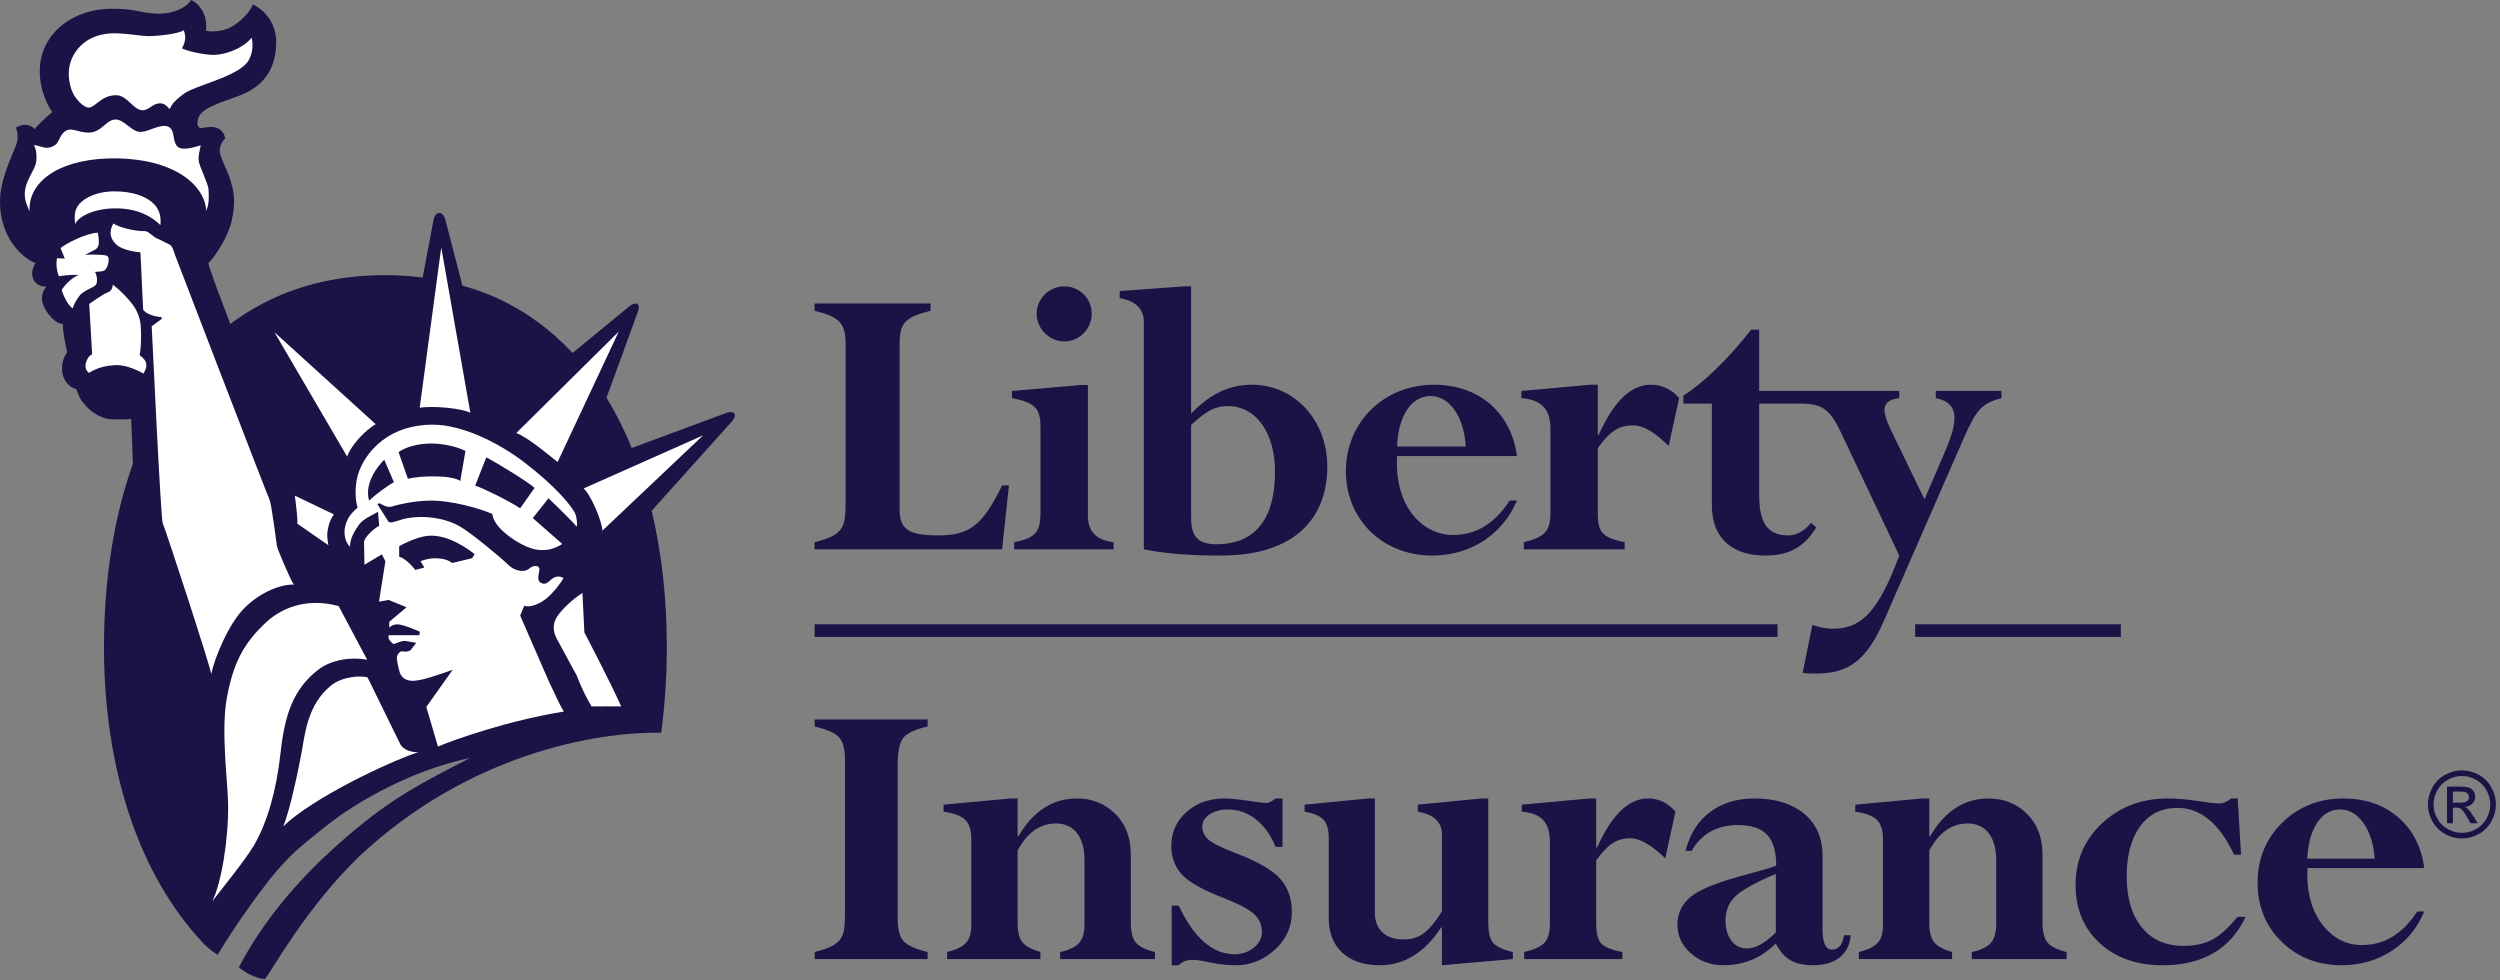 <?xml version="1.0" encoding="UTF-8"?><svg width="204px" height="80px" viewBox="0 0 204 80" version="1.1" xmlns="http://www.w3.org/2000/svg" xmlns:xlink="http://www.w3.org/1999/xlink"><rect x="0" y="0" width="204" height="80" fill="#808080" stroke="none"/><title>Liberty_Brand_DSK_Header</title><g id="Page-1" stroke="none" stroke-width="1" fill="none" fill-rule="evenodd"><g id="Liberty_Brand_DSK_Header" transform="translate(0, 0)" fill-rule="nonzero"><path d="M182.595,65.155 L182.87,69.741 L182.302,69.741 C181.107,67.196 179.565,65.923 177.676,65.923 C176.393,65.923 175.384,66.42 174.646,67.415 C173.907,68.411 173.538,69.773 173.538,71.503 C173.538,73.276 173.948,74.665 174.768,75.671 C175.587,76.678 176.719,77.182 178.164,77.182 C179.109,77.182 179.899,77.01 180.534,76.666 C181.17,76.324 181.851,75.707 182.578,74.815 L183.246,74.815 C181.996,77.447 179.738,78.764 176.47,78.764 C174.353,78.764 172.639,78.16 171.332,76.953 C170.021,75.746 169.367,74.163 169.367,72.204 C169.367,70.203 170.087,68.529 171.529,67.179 C172.97,65.831 174.767,65.155 176.919,65.155 C177.625,65.155 178.452,65.226 179.399,65.367 C180.214,65.499 180.769,65.564 181.062,65.564 C181.399,65.564 181.73,65.428 182.057,65.155 L182.595,65.155 Z M112.189,65.155 L112.189,74.457 C112.189,75.153 112.395,75.694 112.808,76.078 C113.22,76.466 113.796,76.659 114.535,76.659 C115.175,76.659 115.721,76.493 116.172,76.161 C116.622,75.829 117.119,75.234 117.663,74.375 L117.663,68.092 C117.663,67.081 117.004,66.46 115.692,66.233 L115.692,65.661 L120.871,65.155 L121.442,65.155 L121.442,75.191 C121.442,76.028 121.566,76.601 121.816,76.912 C122.066,77.221 122.608,77.481 123.446,77.687 L123.446,78.258 L117.663,78.764 L117.663,75.68 L117.598,75.68 C116.25,77.736 114.583,78.764 112.596,78.764 C111.292,78.764 110.272,78.423 109.533,77.743 C108.796,77.064 108.425,76.12 108.425,74.912 L108.425,68.403 C108.425,67.706 108.285,67.203 108.003,66.893 C107.719,66.583 107.204,66.362 106.456,66.233 L106.456,65.661 L111.636,65.155 L112.189,65.155 Z M191.224,65.155 C193.015,65.155 194.507,65.668 195.696,66.698 C196.885,67.724 197.594,69.104 197.821,70.834 L188.292,70.834 C188.282,71.009 188.276,71.181 188.276,71.355 C188.276,73.065 188.704,74.45 189.561,75.517 C190.417,76.583 191.479,77.116 192.747,77.116 C194.558,77.116 196.06,76.203 197.251,74.374 L197.821,74.374 C197.256,75.734 196.371,76.806 195.166,77.588 C193.96,78.371 192.603,78.764 191.094,78.764 C189.129,78.764 187.491,78.124 186.183,76.847 C184.874,75.568 184.219,73.966 184.219,72.04 C184.219,70.083 184.89,68.445 186.232,67.131 C187.573,65.812 189.236,65.155 191.224,65.155 Z M143.182,65.155 C144.864,65.155 146.208,65.569 147.213,66.395 C148.217,67.223 148.72,68.38 148.72,69.871 L148.72,75.81 C148.72,76.931 148.974,77.491 149.484,77.491 C150.017,77.491 150.349,77.099 150.478,76.315 L151.017,76.315 C150.951,77.099 150.652,77.703 150.12,78.128 C149.588,78.551 148.866,78.764 147.955,78.764 C147.183,78.764 146.561,78.624 146.088,78.347 C145.618,78.07 145.222,77.616 144.907,76.986 L144.615,77.263 C143.485,78.264 142.16,78.764 140.64,78.764 C139.598,78.764 138.71,78.44 137.978,77.793 C137.244,77.146 136.878,76.366 136.878,75.452 C136.878,74.538 137.241,73.78 137.968,73.175 C138.696,72.572 140.216,71.966 142.529,71.355 C143.648,71.061 144.451,70.823 144.94,70.638 C144.94,69.474 144.69,68.631 144.19,68.11 C143.692,67.586 142.898,67.326 141.813,67.326 C140.108,67.326 138.848,68.027 138.034,69.43 L137.544,69.43 C137.881,68.071 138.542,67.019 139.525,66.273 C140.508,65.528 141.726,65.155 143.182,65.155 Z M104.651,65.155 L104.651,69.104 L104.081,69.104 C103.7,68.148 103.169,67.398 102.484,66.861 C101.8,66.322 101.039,66.054 100.204,66.054 C99.606,66.054 99.106,66.187 98.704,66.453 C98.303,66.719 98.103,67.055 98.103,67.458 C98.103,67.86 98.271,68.213 98.607,68.513 C98.944,68.811 99.698,69.184 100.872,69.63 C102.686,70.327 103.897,71.035 104.504,71.751 C105.113,72.47 105.416,73.356 105.416,74.409 C105.416,75.627 104.953,76.659 104.024,77.501 C103.096,78.343 102.044,78.764 100.872,78.764 C100.176,78.764 99.486,78.693 98.803,78.551 C98.108,78.399 97.619,78.323 97.336,78.323 C96.838,78.323 96.452,78.47 96.18,78.764 L95.61,78.764 L95.61,73.901 L96.18,73.901 C97.435,76.545 98.955,77.866 100.739,77.866 C101.347,77.866 101.872,77.687 102.312,77.327 C102.753,76.968 102.973,76.537 102.973,76.036 C102.973,75.493 102.772,75.021 102.37,74.623 C101.969,74.226 101.101,73.765 99.764,73.242 C98.059,72.578 96.935,71.932 96.392,71.306 C95.849,70.681 95.578,69.916 95.578,69.011 C95.578,67.922 95.987,67.007 96.809,66.267 C97.628,65.526 98.683,65.155 99.976,65.155 C100.453,65.155 101.284,65.249 102.469,65.433 C102.935,65.498 103.218,65.53 103.316,65.53 C103.511,65.53 103.766,65.406 104.081,65.155 L104.651,65.155 Z M75.695,58.71 L75.695,59.28 C74.735,59.499 74.087,59.79 73.753,60.154 C73.419,60.519 73.252,61.271 73.252,62.414 L73.252,74.945 C73.252,75.827 73.407,76.441 73.72,76.79 C74.033,77.137 74.692,77.438 75.695,77.687 L75.695,78.258 L66.476,78.258 L66.476,77.687 C67.17,77.513 67.689,77.323 68.031,77.116 C68.372,76.909 68.612,76.647 68.747,76.333 C68.883,76.017 68.951,75.414 68.951,74.522 L68.951,62.023 C68.951,61.142 68.79,60.524 68.471,60.17 C68.15,59.817 67.485,59.521 66.476,59.28 L66.476,58.71 L75.695,58.71 Z M83.038,65.155 L83.038,68.239 L83.102,68.239 C84.308,66.183 85.9,65.155 87.875,65.155 C89.114,65.155 90.157,65.57 91.003,66.404 C91.851,67.235 92.275,68.349 92.275,69.741 L92.275,75.257 C92.275,76.049 92.415,76.607 92.698,76.927 C92.979,77.249 93.496,77.502 94.245,77.687 L94.245,78.258 L86.508,78.258 L86.508,77.687 C87.246,77.524 87.762,77.277 88.055,76.944 C88.347,76.613 88.496,76.104 88.496,75.42 L88.496,70.198 C88.496,69.25 88.291,68.514 87.885,67.986 C87.477,67.459 86.904,67.196 86.165,67.196 C84.872,67.196 83.83,67.929 83.038,69.398 L83.038,75.289 C83.038,76.039 83.168,76.571 83.429,76.888 C83.689,77.202 84.178,77.47 84.895,77.687 L84.895,78.258 L77.288,78.258 L77.288,77.687 C78.026,77.502 78.54,77.251 78.827,76.936 C79.115,76.621 79.258,76.148 79.258,75.517 L79.258,68.469 C79.258,67.75 79.093,67.228 78.763,66.902 C78.431,66.576 77.842,66.352 76.995,66.233 L76.995,65.661 L82.469,65.155 L83.038,65.155 Z M157.432,65.155 L157.432,68.239 L157.496,68.239 C158.702,66.183 160.293,65.155 162.268,65.155 C163.507,65.155 164.55,65.57 165.396,66.404 C166.244,67.235 166.667,68.349 166.667,69.741 L166.667,75.257 C166.667,76.049 166.808,76.607 167.091,76.927 C167.373,77.249 167.889,77.502 168.639,77.687 L168.639,78.258 L160.901,78.258 L160.901,77.687 C161.64,77.524 162.156,77.277 162.449,76.944 C162.741,76.613 162.889,76.104 162.889,75.42 L162.889,70.198 C162.889,69.25 162.685,68.514 162.278,67.986 C161.871,67.459 161.297,67.196 160.559,67.196 C159.266,67.196 158.224,67.929 157.432,69.398 L157.432,75.289 C157.432,76.039 157.562,76.571 157.823,76.888 C158.083,77.202 158.572,77.47 159.289,77.687 L159.289,78.258 L151.681,78.258 L151.681,77.687 C152.419,77.502 152.933,77.251 153.22,76.936 C153.507,76.621 153.652,76.148 153.652,75.517 L153.652,68.469 C153.652,67.75 153.487,67.228 153.155,66.902 C152.824,66.576 152.235,66.352 151.388,66.233 L151.388,65.661 L156.86,65.155 L157.432,65.155 Z M130.25,65.155 L130.25,69.169 L130.315,69.169 C131.51,66.493 132.899,65.155 134.486,65.155 C135.354,65.155 136.098,65.511 136.718,66.224 L135.886,70.035 C134.747,68.946 133.801,68.402 133.053,68.402 C132.498,68.402 132.014,68.533 131.602,68.795 C131.19,69.055 130.739,69.523 130.25,70.198 L130.25,75.354 C130.25,76.159 130.392,76.708 130.673,77.001 C130.957,77.294 131.526,77.524 132.384,77.687 L132.384,78.258 L124.371,78.258 L124.371,77.687 C125.196,77.49 125.753,77.235 126.04,76.92 C126.326,76.605 126.471,76.082 126.471,75.354 L126.471,68.696 C126.471,67.901 126.289,67.31 125.925,66.917 C125.562,66.526 124.978,66.297 124.175,66.233 L124.175,65.661 L129.682,65.155 L130.25,65.155 Z M144.907,71.307 C143.247,72.013 142.147,72.623 141.61,73.134 C141.072,73.645 140.803,74.304 140.803,75.109 C140.803,75.794 140.963,76.347 141.284,76.764 C141.604,77.184 142.025,77.393 142.546,77.393 C143.251,77.393 144.038,76.959 144.907,76.087 L144.907,71.307 Z M190.939,66.054 C190.176,66.054 189.555,66.418 189.076,67.146 C188.597,67.876 188.331,68.849 188.276,70.067 L193.765,70.067 C193.69,68.881 193.389,67.915 192.866,67.17 C192.344,66.425 191.701,66.054 190.939,66.054 Z M200.893,62.861 C201.36,62.861 201.814,62.98 202.258,63.22 C202.702,63.459 203.047,63.803 203.295,64.248 C203.543,64.694 203.667,65.16 203.667,65.643 C203.667,66.121 203.545,66.582 203.301,67.025 C203.057,67.466 202.714,67.809 202.275,68.054 C201.834,68.299 201.374,68.421 200.893,68.421 C200.413,68.421 199.952,68.299 199.512,68.054 C199.073,67.809 198.729,67.466 198.485,67.025 C198.239,66.582 198.116,66.121 198.116,65.643 C198.116,65.16 198.241,64.694 198.491,64.248 C198.739,63.803 199.085,63.459 199.529,63.22 C199.972,62.98 200.427,62.861 200.893,62.861 Z M200.893,63.321 C200.504,63.321 200.124,63.421 199.755,63.622 C199.386,63.822 199.097,64.107 198.888,64.48 C198.68,64.852 198.576,65.24 198.576,65.643 C198.576,66.044 198.679,66.426 198.884,66.794 C199.088,67.16 199.375,67.447 199.742,67.652 C200.11,67.857 200.493,67.96 200.893,67.96 C201.294,67.96 201.676,67.857 202.045,67.652 C202.413,67.447 202.699,67.16 202.902,66.794 C203.105,66.426 203.207,66.044 203.207,65.643 C203.207,65.24 203.104,64.852 202.896,64.48 C202.689,64.107 202.4,63.822 202.03,63.622 C201.659,63.421 201.281,63.321 200.893,63.321 Z M200.703,64.187 C201.052,64.187 201.306,64.215 201.464,64.269 C201.621,64.326 201.746,64.422 201.839,64.56 C201.931,64.696 201.979,64.843 201.979,64.997 C201.979,65.216 201.9,65.407 201.744,65.569 C201.589,65.73 201.383,65.822 201.125,65.841 C201.231,65.885 201.316,65.938 201.379,66 C201.499,66.118 201.646,66.316 201.82,66.593 L202.185,67.18 L201.596,67.18 L201.331,66.708 C201.123,66.336 200.955,66.105 200.827,66.011 C200.738,65.942 200.61,65.908 200.441,65.908 L200.158,65.908 L200.158,67.18 L199.676,67.18 L199.676,64.187 L200.703,64.187 Z M200.706,64.592 L200.158,64.592 L200.158,65.495 L200.742,65.495 C201.022,65.495 201.213,65.453 201.314,65.369 C201.416,65.287 201.468,65.176 201.468,65.038 C201.468,64.95 201.443,64.87 201.393,64.801 C201.344,64.731 201.276,64.679 201.19,64.644 C201.102,64.61 200.941,64.592 200.706,64.592 Z M143.549,26.9 L143.549,31.902 L154.979,31.902 L154.979,32.484 C153.512,32.687 153.512,33.444 154.302,35.093 L157.036,40.747 L158.819,36.6 C159.971,33.859 159.588,32.827 157.961,32.484 L157.961,31.902 L163.316,31.902 L163.316,32.484 C161.688,32.934 161.28,33.408 160.221,35.803 L153.714,50.684 C152.336,53.838 150.868,54.963 148.202,54.963 C147.865,54.963 147.594,54.963 147.096,54.904 L147.887,50.993 C148.722,51.265 149.128,51.301 149.646,51.301 C152.043,51.301 153.398,49.581 154.979,45.334 L150.259,35.365 C149.423,33.624 148.878,32.934 147.006,32.934 L143.549,32.934 L143.549,40.369 C143.549,42.456 144.092,43.689 145.901,43.689 C146.577,43.689 147.164,43.38 147.796,42.669 L148.202,43.036 C147.232,44.65 145.967,45.334 144.046,45.334 C141.63,45.334 139.688,44.175 139.688,41.221 L139.688,32.934 L137.359,32.934 L137.359,32.283 C138.966,31.287 141.087,29.223 142.894,26.9 L143.549,26.9 Z M145.048,50.94 L145.048,51.973 L66.475,51.973 L66.475,50.94 L145.048,50.94 Z M173.061,50.94 L173.061,51.973 L156.28,51.973 L156.28,50.94 L173.061,50.94 Z M97.195,23.367 L97.195,33.753 C98.733,32.14 100.313,31.393 102.164,31.393 C105.644,31.393 108.308,34.298 108.308,38.067 C108.308,42.052 105.914,45.335 99.612,45.335 C97.195,45.335 95.274,45.207 93.335,44.826 L93.335,26.248 C93.335,25.146 92.565,24.528 91.367,24.325 L91.367,23.747 L96.607,23.367 L97.195,23.367 Z M117.007,31.393 C120.666,31.393 123.311,33.647 123.784,37.214 L114.002,37.214 C113.774,41.458 116.17,43.653 118.565,43.653 C120.462,43.653 121.953,42.727 123.195,40.843 L123.784,40.843 C122.608,43.629 119.988,45.335 116.871,45.335 C112.827,45.335 109.823,42.396 109.823,38.449 C109.823,34.441 112.938,31.393 117.007,31.393 Z M130.38,31.392 L130.38,35.496 L130.448,35.496 C131.712,32.686 133.113,31.392 134.718,31.392 C135.577,31.392 136.412,31.76 137.021,32.485 L136.163,36.386 C135.031,35.295 134.152,34.712 133.248,34.712 C132.096,34.712 131.374,35.186 130.38,36.562 L130.38,41.839 C130.38,43.38 130.696,43.865 132.571,44.245 L132.571,44.827 L124.348,44.827 L124.348,44.245 C126.064,43.83 126.516,43.32 126.516,41.839 L126.516,35.022 C126.516,33.374 125.793,32.625 124.146,32.485 L124.146,31.902 L129.793,31.392 L130.38,31.392 Z M88.771,31.417 L88.771,42.052 C88.771,43.344 89.423,44.067 90.871,44.244 L90.871,44.826 L82.759,44.826 L82.759,44.244 C84.5,43.901 84.905,43.417 84.905,41.778 L84.905,34.88 C84.905,33.302 84.455,32.862 82.578,32.484 L82.578,31.903 L88.204,31.417 L88.771,31.417 Z M75.938,24.764 L75.938,25.358 C73.951,25.868 73.408,26.284 73.408,28.026 L73.408,41.531 C73.408,43.178 74.087,43.688 76.572,43.688 C79.032,43.688 80.162,42.942 81.769,39.61 L82.33,39.61 L81.769,44.826 L66.471,44.826 L66.471,44.245 C68.754,43.653 69.002,43.143 69.002,40.986 L69.002,28.169 C69.002,26.378 68.55,25.868 66.471,25.358 L66.471,24.764 L75.938,24.764 Z M100.197,33.134 C99.184,33.134 98.483,33.481 97.195,34.677 L97.195,42.253 C97.195,43.724 97.715,44.412 99.253,44.412 C102.119,44.412 104.04,42.706 104.04,38.483 C104.04,35.33 102.504,33.134 100.197,33.134 Z M116.737,32.318 C115.155,32.318 114.091,33.956 114.002,36.432 L119.603,36.432 C119.47,34.027 118.295,32.318 116.737,32.318 Z M86.849,23.367 C88.092,23.367 89.084,24.361 89.084,25.594 C89.084,26.829 88.092,27.86 86.849,27.86 C85.63,27.86 84.59,26.829 84.59,25.594 C84.59,24.361 85.63,23.367 86.849,23.367 Z" id="Logo" fill="#1A1446"/><g id="Medallion" transform="translate(-0, 0)"><path d="M59.918,33.749 C59.73,33.49 59.238,33.706 59.238,33.706 L51.547,36.556 C50.962,35.102 50.265,33.723 49.49,32.453 L51.975,25.651 C51.975,25.651 52.291,24.968 52.006,24.801 C51.721,24.636 51.247,25.083 51.247,25.083 L46.719,28.807 C44.964,26.911 42.889,25.383 40.516,24.304 C39.629,23.905 38.697,23.58 37.732,23.306 L36.338,17.916 C36.338,17.916 36.211,17.377 35.847,17.377 C35.483,17.377 35.387,17.891 35.387,17.891 L34.487,22.649 C33.506,22.527 32.492,22.451 31.449,22.451 C28.077,22.451 25.07,23.091 22.459,24.271 C21.335,24.776 20.273,25.383 19.294,26.072 C19.119,26.188 18.963,26.314 18.803,26.438 C17.869,24.029 17.141,22.06 16.999,21.471 C17.521,21.006 18.614,19.286 18.882,18.124 C19.246,16.504 19.135,15.74 18.74,14.511 C18.454,13.623 17.886,12.775 17.934,12.21 C17.964,11.787 18.185,11.487 18.376,11.288 C18.264,10.699 17.886,10.441 17.426,10.373 C16.999,10.324 16.667,10.441 16.303,10.457 C16.208,10.282 16.018,10.324 16.16,9.709 C16.366,8.779 18.154,8.339 19.612,7.774 C21.445,7.059 22.475,5.723 22.538,3.589 C22.585,2.034 21.731,0.889 20.638,0.365 C20.416,0.997 19.531,1.835 18.899,2.184 C18.281,2.524 17.426,2.649 16.808,2.507 C16.95,1.371 16.43,0.39 15.589,0 C15.321,0.489 14.324,1.154 12.821,1.113 C11.301,1.063 11.206,0.707 9.102,0.714 C6.079,0.722 3.594,2.541 3.278,5.207 C3.089,6.943 3.752,8.406 4.26,9.152 C3.879,9.435 2.994,10.282 2.835,10.54 C2.629,10.282 2.028,9.95 1.3,10.424 C1.457,10.797 1.491,11.262 1.363,11.703 C1.236,12.143 0.144,14.279 0.017,16.005 C-0.188,18.93 1.491,20.907 2.898,21.471 C2.598,21.944 2.533,22.443 2.756,22.85 C2.898,23.123 3.183,23.388 3.783,23.388 C3.437,23.764 3.309,24.337 3.531,24.894 C3.783,25.525 4.497,26.438 5.13,26.438 C5.098,26.97 5.351,28.224 5.476,28.723 C5.256,29.139 5.035,29.444 5.066,30.2 C5.098,30.983 5.605,31.612 6.221,31.747 C6.38,32.12 6.506,32.536 6.729,32.784 C6.949,33.041 7.14,33.341 7.613,33.656 C8.073,33.972 8.612,34.221 9.245,34.221 C9.862,34.221 10.416,34.255 10.7,34.163 C10.715,34.338 10.78,35.999 10.842,37.852 C9.276,42.245 8.485,47.345 8.485,52.81 L8.485,52.819 C8.485,62.62 11.27,71.35 16.602,76.975 C16.602,76.975 16.903,77.356 17.758,77.911 C17.758,77.911 19.437,75.054 21.968,71.807 C22.6,70.993 23.346,70.188 24.152,69.424 C25.402,68.336 26.62,67.373 27.792,66.516 C31.067,64.273 34.867,62.571 38.364,61.849 C34.344,63.926 32.065,65.038 28.284,68.285 C25.894,70.338 22.08,73.968 19.485,78.935 C20.022,79.365 20.75,79.807 21.621,79.896 C22.157,79.249 24.992,74.042 29.342,69.854 C38.158,61.599 48.525,59.689 53.953,59.795 C54.254,57.553 54.412,55.229 54.412,52.81 C54.412,48.865 54,45.119 53.177,41.68 L59.666,34.454 C59.666,34.454 60.108,34.005 59.918,33.749" id="path" fill="#1A1446"/><path d="M27.634,49.456 L29.96,53.833 C28.71,53.592 27.064,53.806 25.971,54.646 C23.915,56.233 23.219,58.368 22.886,61.492 C22.553,64.507 21.81,67.122 20.718,68.992 C20.005,70.196 18.011,72.638 17.314,73.56 C18.075,72.056 18.661,68.418 18.614,65.586 C18.581,63.749 18.028,59.697 18.501,57.013 C19.024,54.133 19.847,52.51 21.762,50.734 C22.76,49.829 24.77,48.674 27.634,49.456 Z M29.994,55.278 L32.619,60.636 C32.856,61.208 33.616,61.408 34.138,61.376 C31.686,62.173 25.48,65.129 23.107,67.438 C23.661,66.168 24.406,62.538 24.627,61.316 C24.897,59.764 25.133,57.487 26.984,55.959 C27.904,55.203 29.391,55.104 29.994,55.278 Z M35.293,34.653 C37.746,34.644 40.738,36.164 42.763,37.711 C45.358,39.686 46.895,41.514 47.004,42.12 C47.05,42.387 47.147,42.751 47.05,42.975 C46.783,42.594 44.758,40.659 44.758,40.659 L43.477,42.277 L45.883,44.387 C45.327,44.721 44.758,44.979 43.807,44.853 C42.701,44.721 40.231,43.159 40.184,41.939 C39.186,41.514 36.891,40.816 35.008,40.85 C33.791,40.868 32.429,41.182 32.001,41.324 C31.575,41.464 31.275,41.199 30.94,41.057 L30.799,41.15 L31.718,42.594 C32.001,42.734 32.539,42.402 33.284,42.277 C34.551,42.046 36.275,42.228 37.557,42.975 C38.46,43.491 40.943,45.559 41.468,46.083 C41.973,46.598 42.78,46.74 43.16,46.414 C43.524,46.083 44.061,46.092 44.013,46.515 C43.966,46.937 43.759,47.404 44.19,47.586 C44.583,47.769 44.805,47.404 45.073,47.213 C45.358,47.023 45.644,46.98 45.976,47.163 C45.739,47.636 45.121,48.392 44.616,48.815 C44.091,49.24 43.302,49.613 42.78,49.43 L42.446,50.228 L44.805,55.643 C45.422,56.889 45.501,57.221 46.008,58.062 C41.402,58.816 37.146,60.328 35.736,60.919 L34.787,57.686 L36.939,54.654 C36.939,54.654 34.708,55.47 34.012,55.527 C33.885,55.545 32.793,55.753 32.572,54.696 C32.572,54.696 32.381,53.992 32.381,53.699 C32.381,53.434 32.618,53.1 32.855,53.152 C33.284,53.234 33.505,53.052 33.505,53.052 L33.964,52.454 C33.585,52.403 33.156,52.296 32.967,52.296 C32.778,52.296 32.429,52.461 32.112,52.554 C31.922,52.411 31.622,52.163 31.718,51.83 L34.217,51.83 L34.264,51.547 C34.264,51.547 32.982,50.975 32.476,50.95 C31.986,50.925 31.764,51.216 31.764,51.216 L31.764,50.741 L33.173,49.553 L31.718,48.957 L30.925,49.098 L31.448,45.8 L31.162,45.236 L29.738,46.083 L29.706,44.213 C29.738,43.865 30.404,43.208 30.94,42.901 L30.846,41.763 C30.277,42.106 29.659,42.312 29.28,42.835 C28.948,43.3 28.519,44.007 28.568,44.621 C28.141,44.213 28.061,43.55 28.141,43.083 C28.268,42.437 28.519,41.987 29.185,41.415 C28.995,40.883 28.948,39.91 29.137,39.013 C29.456,37.527 31.162,34.677 35.293,34.653 Z M47.527,48.392 L47.684,51.606 C47.684,51.606 49.774,55.586 50.691,57.645 C49.838,57.628 49.015,57.645 48.27,57.645 C47.843,56.888 47.512,56.307 47.069,55.137 C47.069,55.137 45.675,52.57 45.406,52.071 C45.184,51.623 45.027,50.991 45.453,50.327 C45.865,49.671 46.909,48.757 47.527,48.392 Z M9.244,18.231 C9.656,18.522 10.842,18.864 11.872,18.864 C11.97,18.864 12.115,18.962 12.27,19.08 L12.504,19.262 C12.62,19.35 12.731,19.427 12.82,19.46 C13.122,19.577 13.613,19.86 13.849,19.967 C14.071,20.06 14.198,20.557 14.261,20.749 C14.291,20.84 16.05,25.419 17.883,30.177 L18.33,31.336 C20.164,36.094 21.938,40.682 21.999,40.79 C22.127,41.007 22.57,44.306 22.6,44.563 C22.633,44.813 23.757,47.445 23.978,47.703 C22.982,47.67 21.335,48.251 19.99,49.571 C18.661,50.859 17.506,53.692 17.237,54.997 C17.14,54.298 13.438,42.984 13.28,42.703 C13.122,42.428 12.409,27.152 12.378,26.622 L13.185,26.031 L13.185,25.875 C12.6,25.841 11.901,25.616 11.681,25.267 L11.46,20.592 C10.653,20.533 9.814,20.267 9.497,19.959 C9.103,19.57 8.801,19.088 9.244,18.231 Z M38.728,45.218 C37.604,44.33 36.007,43.467 34.581,43.774 C33.709,43.959 32.8,44.444 32.608,44.55 L32.572,44.571 L32.572,45.427 C33.047,45.559 33.552,46.083 33.885,46.507 L34.629,46.314 L34.313,45.8 L34.349,45.785 C34.469,45.736 34.866,45.587 35.341,45.559 C35.99,45.535 36.573,45.659 36.891,45.942 L38.523,45.551 L38.728,45.218 Z M24.057,40.443 L27.238,41.971 C26.953,42.42 26.842,42.686 26.748,43.218 C26.651,43.748 26.732,44.048 26.795,44.488 L24.263,42.734 C24.294,42.137 24.136,41.166 24.089,40.659 C24.089,40.609 24.074,40.517 24.057,40.443 Z M57.371,35.526 L49.156,43.301 C49.125,42.502 48.191,40.336 47.622,39.861 L57.371,35.526 Z M39.679,37.321 L38.776,39.627 C39.392,39.819 41.42,40.808 42.446,41.474 L43.618,39.819 C43.208,39.387 40.421,37.694 39.679,37.321 Z M31.353,37.511 C30.83,38.025 29.706,39.43 30.118,40.85 C30.594,40.394 31.544,39.679 32.144,39.346 L31.353,37.511 Z M35.151,36.191 C34.169,36.191 33.095,36.463 32.524,36.895 L33.284,39.065 C34.313,38.821 36.797,38.733 37.557,39.247 L37.983,36.798 C37.225,36.421 36.148,36.191 35.151,36.191 Z M50.487,27.062 L45.501,37.702 C45.026,37.326 43.065,35.666 42.13,35.335 L50.487,27.062 Z M22.396,27.111 L30.656,34.612 C29.866,35.068 28.662,36.273 28.33,37.263 L22.396,27.111 Z M36.006,20.192 L38.38,33.681 C37.636,33.309 35.292,33.091 34.248,33.275 L36.006,20.192 Z M9.197,23.233 C9.703,23.581 10.462,24.345 10.875,24.927 C11.254,25.459 11.459,26.057 11.491,26.72 C11.522,27.376 11.538,28.166 11.396,28.98 C11.665,29.195 11.902,29.388 11.935,29.727 C11.966,30.076 11.839,30.201 11.712,30.483 C11.333,30.269 10.304,29.761 9.482,29.793 C8.642,29.828 7.931,30.001 7.267,30.426 C6.98,30.235 6.885,29.861 7.075,29.42 C7.251,28.98 7.519,28.914 7.519,28.914 L7.282,24.802 C7.282,24.802 8.436,23.979 8.738,23.881 C9.055,23.789 9.197,23.539 9.197,23.233 Z M7.977,18.988 C8.073,19.42 8.073,19.777 8.057,19.934 C8.011,20.093 7.947,20.275 7.773,20.367 C7.582,20.466 6.949,20.79 6.949,20.79 C7.345,20.757 8.167,20.781 8.452,20.814 C8.739,20.84 8.865,20.907 8.865,21.189 C8.865,21.472 8.785,21.754 8.627,21.97 C8.469,22.194 8.011,22.152 7.756,22.186 C7.884,22.469 7.915,22.601 7.915,22.884 C7.915,23.166 7.836,23.291 7.582,23.423 C7.329,23.547 7.013,23.696 6.696,23.921 C6.474,24.079 6.031,24.76 5.937,25.167 C5.541,24.927 5.131,24.038 5.035,23.664 C5.382,23.075 6.109,22.509 6.443,22.443 C6.048,22.411 5.382,22.443 4.813,22.542 C4.623,22.161 4.558,21.496 4.654,21.071 L5.287,21.097 L4.94,20.243 C5.382,19.867 7.044,19.02 7.977,18.988 Z M9.323,15.614 C10.827,15.614 11.807,16.014 12.362,16.463 C13.026,17.01 13.154,17.641 13.091,18.366 C12.583,17.899 11.571,17.01 9.435,17.002 C7.678,16.995 6.317,17.7 6.144,18.299 C6.016,17.485 6.109,16.928 6.68,16.438 C7.314,15.906 8.31,15.614 9.323,15.614 Z M9.435,9.752 C10.115,9.752 10.684,10.665 11.333,10.756 C11.589,10.795 11.898,10.701 12.22,10.587 L12.61,10.446 C13,10.31 13.385,10.205 13.693,10.324 C14.002,10.44 14.091,10.721 14.15,11.029 L14.197,11.296 C14.246,11.564 14.312,11.822 14.516,11.985 C14.973,12.359 16.081,11.919 16.381,11.861 C16.304,12.3 16.174,12.609 16.209,13.082 C16.239,13.556 16.998,14.967 17.016,15.474 C17.046,16.097 17.078,16.628 16.825,17.201 C16.761,15.317 14.53,13.023 9.576,12.924 C5.24,12.842 2.281,14.593 2.408,17.26 C2.219,16.729 1.981,16.395 2.028,15.665 C2.092,14.842 2.629,14.153 2.882,13.488 C3.072,12.974 2.961,12.077 2.756,11.861 C3.024,11.794 3.61,12.143 4.007,12.043 C4.498,11.919 4.654,11.752 4.844,11.337 C5.035,10.94 5.287,10.598 5.716,10.573 C6.095,10.54 6.885,10.94 7.551,10.789 C8.389,10.598 8.739,9.752 9.435,9.752 Z M14.99,2.466 C15.21,2.965 15.115,3.488 14.846,3.944 C15.386,4.227 16.889,4.509 17.521,4.476 C18.771,4.418 20.052,3.728 20.529,3.073 C20.717,3.754 20.576,4.776 19.958,5.324 C18.739,6.421 15.859,7.018 15.004,7.65 C14.308,8.165 14.037,8.464 13.848,8.904 C13.565,8.621 13.406,8.389 12.948,8.438 C12.409,8.496 12.124,9.029 11.586,8.995 C10.906,8.961 10.368,7.807 9.546,7.774 C8.294,7.725 7.803,8.746 7.267,8.779 C6.885,8.803 6.38,8.248 6.174,7.964 C5.794,7.458 5.572,6.61 5.619,5.797 C5.699,4.476 6.76,2.849 9.039,2.724 C10.084,2.666 11.428,2.947 12.124,2.947 C12.82,2.947 14.578,2.774 14.99,2.466 Z" id="Shape" fill="#FFFFFF"/></g></g></g></svg>
